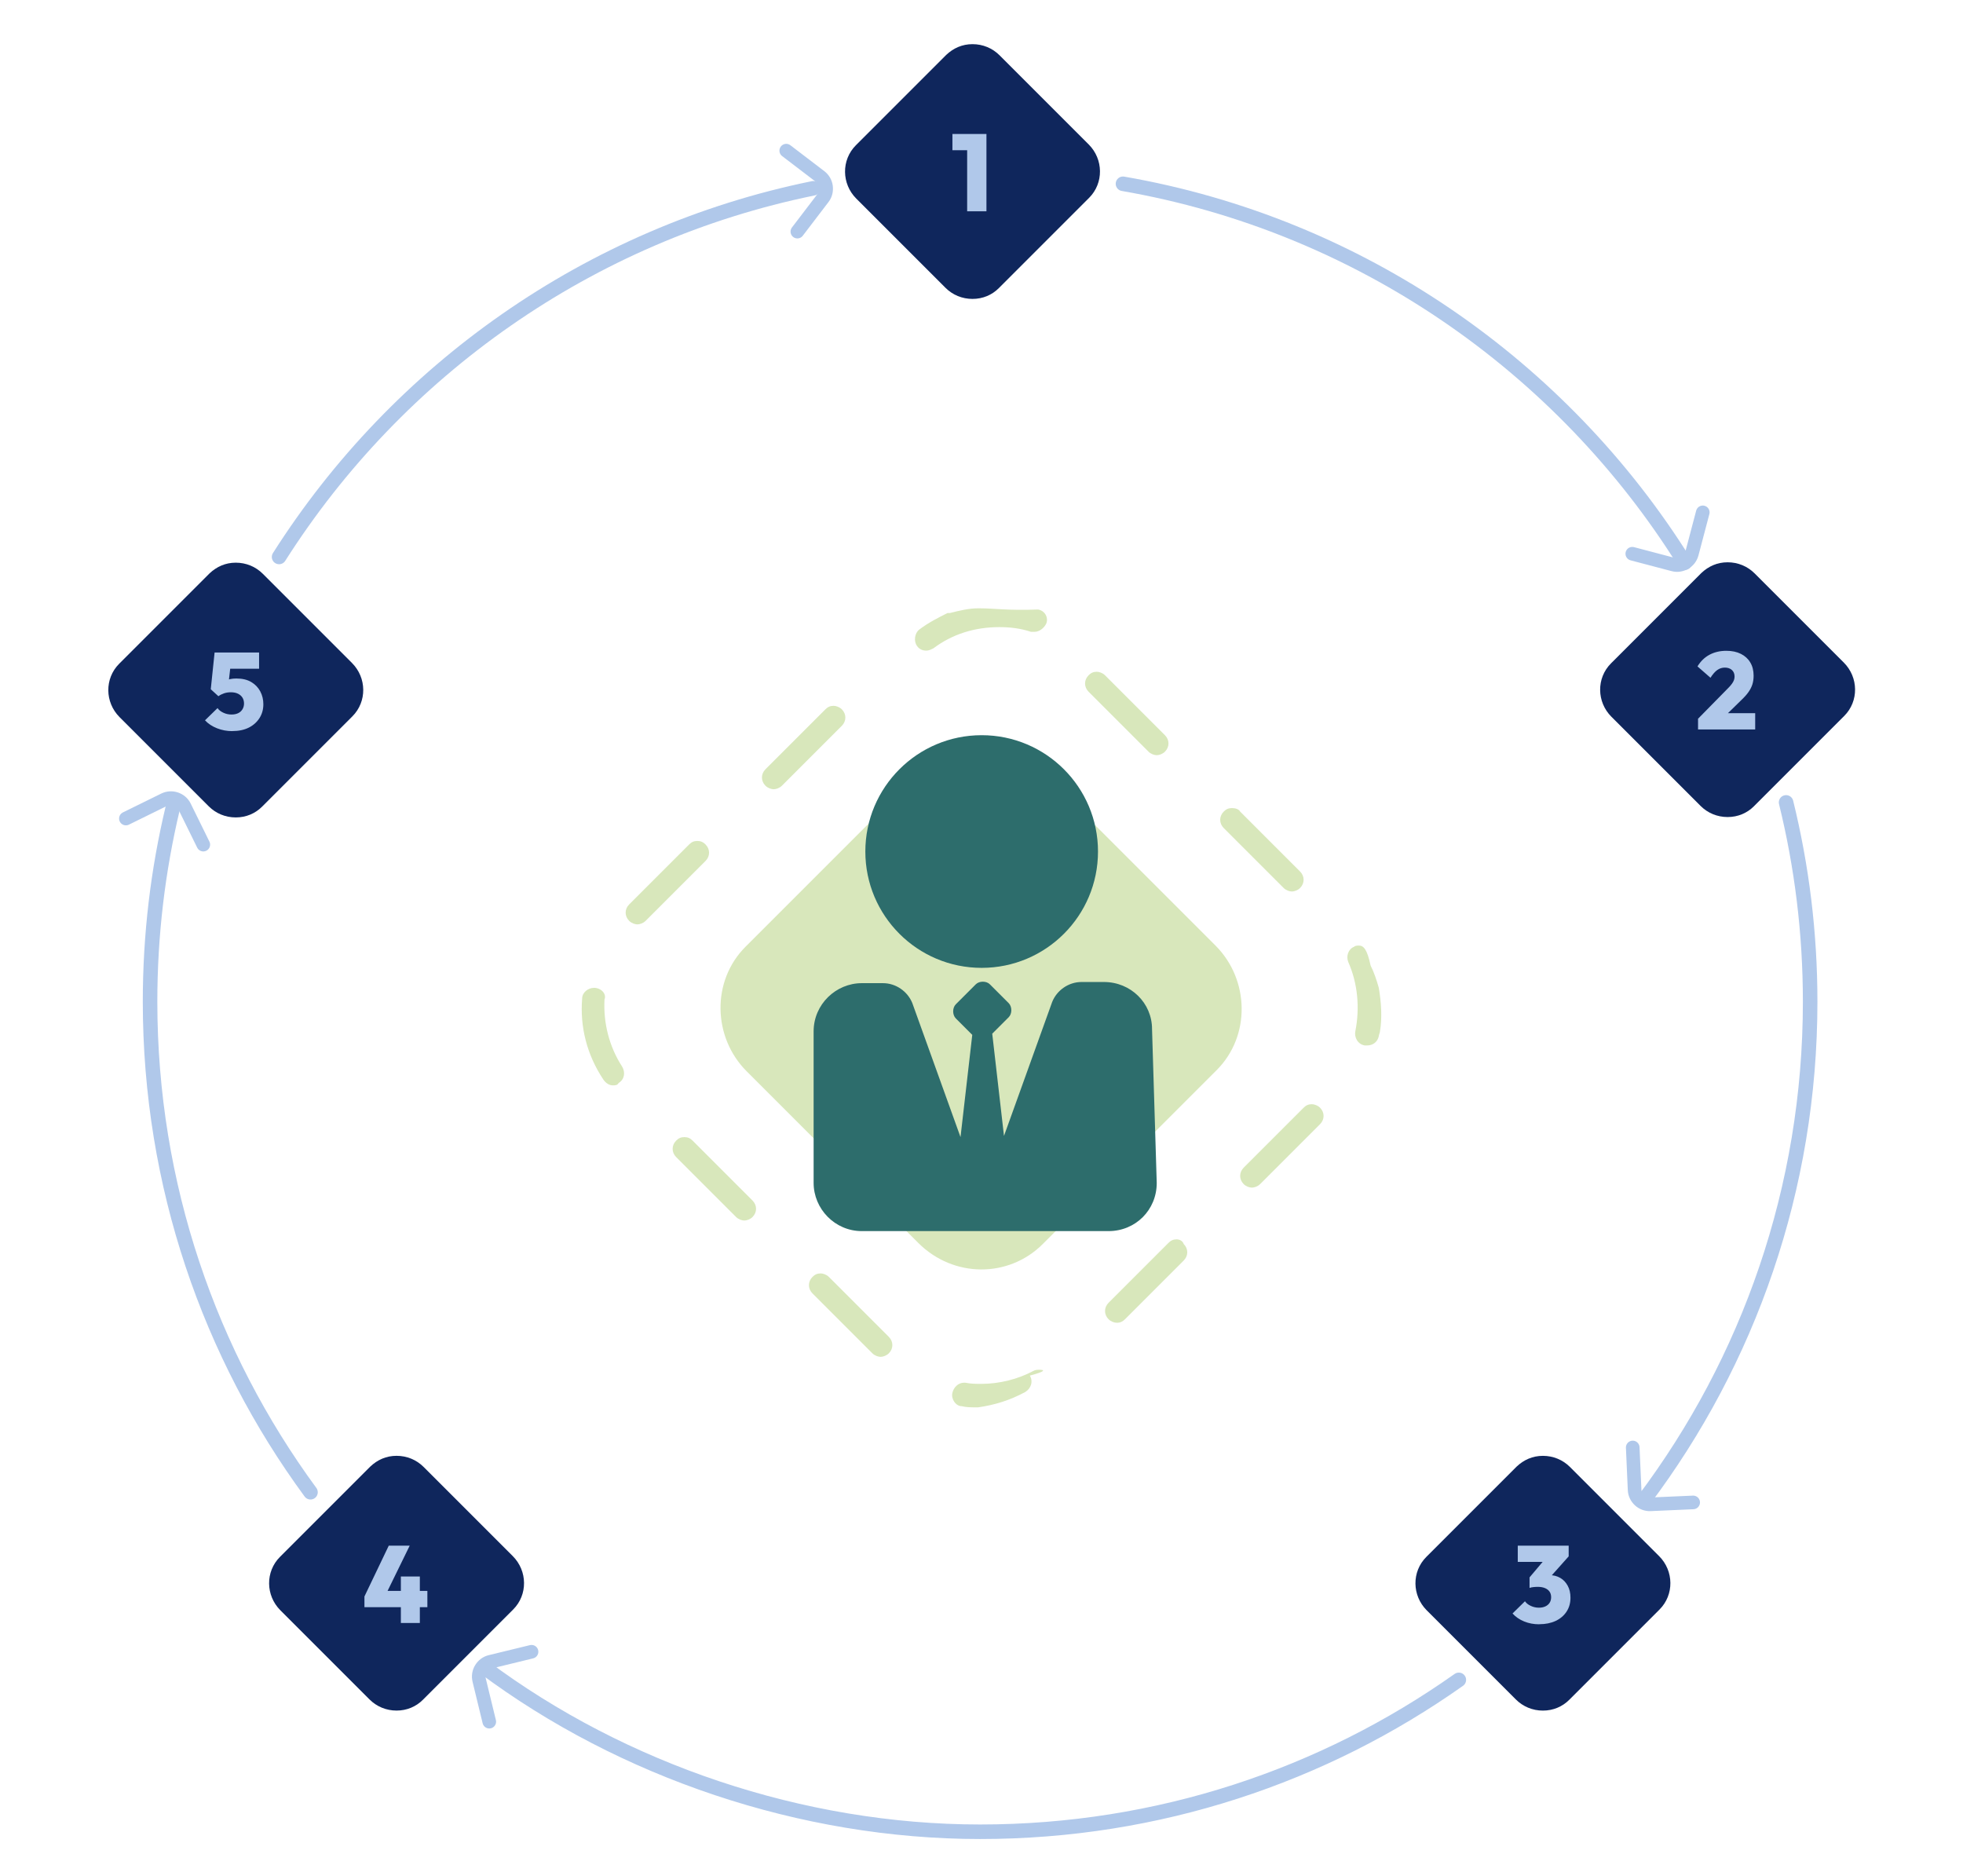 <?xml version="1.0" encoding="UTF-8"?>
<svg xmlns="http://www.w3.org/2000/svg" id="Layer_1" viewBox="0 0 810 774">
  <defs>
    <style>.cls-1{stroke-width:6px;}.cls-1,.cls-2{fill:none;stroke:#b0c8ea;stroke-linecap:round;stroke-linejoin:round;}.cls-2{stroke-width:5.62px;}.cls-3{fill:#2d6d6c;}.cls-3,.cls-4,.cls-5,.cls-6{stroke-width:0px;}.cls-4{fill:#0f265c;}.cls-5{fill:#d8e7bb;}.cls-6{fill:#b0c8ea;}</style>
  </defs>
  <path class="cls-1" d="m463.38,75.83c97.71,16.95,181.22,75.31,231.8,156.34"></path>
  <path class="cls-1" d="m115.16,229.8c48.98-77.07,127.92-133.23,220.43-152.11"></path>
  <path class="cls-1" d="m128.12,615.7c-41.62-56.71-66.2-126.7-66.2-202.43,0-27.5,3.24-54.24,9.36-79.87"></path>
  <path class="cls-1" d="m601.96,693.11c-55.82,39.47-123.97,62.67-197.53,62.67s-147.66-25.26-204.77-67.93"></path>
  <path class="cls-1" d="m737,331.07c6.49,26.33,9.93,53.87,9.93,82.21,0,77.18-25.53,148.4-68.61,205.68"></path>
  <path class="cls-5" d="m430.77,319.35l70.79,70.79c14.06,14.06,14.55,37.33.48,51.39l-71.76,71.76c-14.06,14.06-36.85,14.06-51.39-.48l-70.79-70.79c-14.06-14.06-14.55-37.33-.48-51.39l71.76-71.76c14.06-14.06,36.85-14.06,51.39.48Z"></path>
  <circle class="cls-3" cx="405.07" cy="351.34" r="48"></circle>
  <path class="cls-3" d="m475.37,424.56c0-10.67-8.73-19.39-19.88-19.39h-9.21c-5.33,0-10.18,3.39-12.12,8.24l-19.88,55.27-4.85-42.18,6.79-6.79c1.45-1.45,1.45-4.36,0-5.82l-7.76-7.76c-1.45-1.45-4.36-1.45-5.82,0l-8.24,8.24c-1.45,1.45-1.45,4.36,0,5.82l6.79,6.79-4.85,42.18-19.88-55.27c-1.94-4.85-6.79-8.24-12.12-8.24h-8.73c-10.67,0-19.88,8.73-19.88,19.88v62.54c0,10.67,8.73,19.88,19.88,19.88h101.82c11.15,0,19.88-8.73,19.88-19.88l-1.94-63.51Z"></path>
  <path class="cls-5" d="m343.98,291.22c-1.45,0-2.42.48-3.39,1.45l-11.15,11.15h0l-13.58,13.58c-1.94,1.94-1.94,4.85,0,6.79.97.97,2.42,1.45,3.39,1.45s2.42-.48,3.39-1.45l24.73-24.73c1.94-1.94,1.94-4.85,0-6.79-.97-.97-2.42-1.45-3.39-1.45h0Zm-56.24,55.76c-1.45,0-2.42.48-3.39,1.45l-16.97,16.97h0c-4.36,4.36-7.76,7.76-7.76,7.76-1.94,1.94-1.94,4.85,0,6.79.97.97,2.42,1.45,3.39,1.45s2.42-.48,3.39-1.45l24.73-24.73c1.94-1.94,1.94-4.85,0-6.79-.97-.97-1.94-1.45-3.39-1.45h0Zm-42.67,60.61c-2.42,0-4.85,1.94-4.85,4.36h0c-.97,11.64,1.94,23.27,8.73,33.45.97,1.45,2.42,2.42,3.88,2.42.97,0,1.94,0,2.42-.97,2.42-1.45,2.91-4.36,1.45-6.79-5.33-8.24-7.76-17.94-7.27-27.64.97-2.42-1.45-4.85-4.36-4.85.48,0,0,0,0,0h0Zm37.33,61.58c-1.45,0-2.42.48-3.39,1.45-1.94,1.94-1.94,4.85,0,6.79l24.73,24.73c.97.97,2.42,1.45,3.39,1.45s2.42-.48,3.39-1.45c1.94-1.94,1.94-4.85,0-6.79l-24.73-24.73c-.97-.97-1.94-1.45-3.39-1.45h0Zm56.24,56.24c-1.45,0-2.42.48-3.39,1.45-1.94,1.94-1.94,4.85,0,6.79l24.73,24.73c.97.97,2.42,1.45,3.39,1.45s2.42-.48,3.39-1.45c1.94-1.94,1.94-4.85,0-6.79l-24.73-24.73c-.97-.97-2.42-1.45-3.39-1.45h0Zm90.18,39.76c-.97,0-1.45,0-2.42.48-6.3,3.39-14.06,5.33-21.33,5.33-2.42,0-4.36,0-6.79-.48h-.48c-2.42,0-4.36,1.94-4.85,4.36s1.45,5.33,3.88,5.33c1.94.48,3.88.48,5.82.48h.97c6.79-.97,13.09-2.91,19.39-6.3,2.42-1.45,3.39-4.36,1.94-6.79,7.27-1.94,5.82-2.42,3.88-2.42h0Zm56.73-53.82c-1.45,0-2.42.48-3.39,1.45l-24.73,24.73c-1.94,1.94-1.94,4.85,0,6.79.97.97,2.42,1.45,3.39,1.45,1.45,0,2.42-.48,3.39-1.45l4.85-4.85h0c7.27-7.27,19.39-19.39,19.39-19.39,1.94-1.94,1.94-4.85,0-6.79-.48-1.45-1.94-1.94-2.91-1.94h0Zm55.76-55.76c-1.45,0-2.42.48-3.39,1.45l-24.73,24.73c-1.94,1.94-1.94,4.85,0,6.79.97.97,2.42,1.45,3.39,1.45s2.42-.48,3.39-1.45l24.73-24.73c1.94-1.94,1.94-4.85,0-6.79-.97-.97-2.42-1.45-3.39-1.45h0Zm19.39-65.45c-.48,0-1.45,0-1.94.48-2.42.97-3.39,3.88-2.42,6.3,3.88,8.73,4.85,18.91,2.91,28.61-.48,2.42.97,5.33,3.88,5.82h.97c2.42,0,4.36-1.45,4.85-3.88,0-.48.48-1.45.48-1.94h0c.97-5.82.48-12.12-.48-17.94h0c-.97-3.39-1.94-6.3-3.39-9.21-1.45-6.79-2.91-8.24-4.85-8.24h0Zm-52.36-56.73c-1.45,0-2.42.48-3.39,1.45-1.94,1.94-1.94,4.85,0,6.79l24.73,24.73c.97.97,2.42,1.45,3.39,1.45s2.42-.48,3.39-1.45c1.94-1.94,1.94-4.85,0-6.79l-24.73-24.73c-.48-.97-1.94-1.45-3.39-1.45h0Zm-55.76-56.24c-1.45,0-2.42.48-3.39,1.45-1.94,1.94-1.94,4.85,0,6.79l24.73,24.73c.97.97,2.42,1.45,3.39,1.45s2.42-.48,3.39-1.45c1.94-1.94,1.94-4.85,0-6.79l-24.73-24.73c-.97-.97-2.42-1.45-3.39-1.45h0Zm-48-26.18h0s-.48,0,0,0q-.48,0,0,0h-.97c-3.88,0-7.76.97-11.64,1.94h-.97c-3.88,1.94-7.76,3.88-11.64,6.79-1.94,1.45-2.42,4.85-.97,6.79.97,1.45,2.42,1.94,3.88,1.94.97,0,1.94-.48,2.91-.97,7.76-5.82,16.97-8.73,27.15-8.73h0c4.36,0,8.73.48,13.09,1.94h1.45c1.94,0,3.88-1.45,4.85-3.39.97-2.42-.48-5.33-3.39-5.82-12.61.48-17.94-.48-23.76-.48q.48,0,0,0,.48,0,0,0,.48,0,0,0,.48,0,0,0,.48,0,0,0,.48,0,0,0,.48,0,0,0,.48,0,0,0,.48,0,0,0,.48,0,0,0,.48,0,0,0,.48,0,0,0c.48,0,0,0,0,0h0Z"></path>
  <path class="cls-4" d="m412.46,22.82c-2.96-2.96-6.9-4.6-11.17-4.6s-7.88,1.64-10.84,4.43l-37.28,37.28c-6.08,6.08-5.91,15.93.16,22.01l36.79,36.79c2.96,2.96,6.9,4.6,11.17,4.6s8.05-1.64,10.84-4.43l37.28-37.28c6.08-6.08,5.91-15.93-.16-22.01l-36.79-36.79Z"></path>
  <path class="cls-6" d="m393,61.98v-6.7h13.59v6.7h-13.59Zm6.08,25.2v-31.9h7.96v31.9h-7.96Z"></path>
  <path class="cls-4" d="m647.83,605.28c-2.96-2.96-6.9-4.6-11.17-4.6s-7.88,1.64-10.84,4.43l-37.28,37.28c-6.08,6.08-5.91,15.93.16,22.01l36.79,36.79c2.96,2.96,6.9,4.6,11.17,4.6s8.05-1.64,10.84-4.43l37.28-37.28c6.08-6.08,5.91-15.93-.16-22.01l-36.79-36.79Z"></path>
  <path class="cls-6" d="m635.14,670.18c-2.25,0-4.33-.39-6.23-1.17-1.91-.78-3.5-1.87-4.79-3.29l5.13-5.04c.54.78,1.34,1.42,2.41,1.91,1.06.5,2.18.74,3.35.74.99,0,1.87-.17,2.63-.52.76-.34,1.36-.84,1.78-1.49.42-.64.63-1.42.63-2.32s-.22-1.67-.65-2.29c-.44-.63-1.07-1.12-1.89-1.46-.83-.34-1.82-.52-2.99-.52-.57,0-1.19.04-1.84.11-.66.08-1.17.19-1.53.34l3.51-4.41c.93-.24,1.8-.44,2.61-.61.81-.17,1.53-.25,2.16-.25,1.62,0,3.08.38,4.37,1.12,1.29.75,2.32,1.82,3.08,3.22.77,1.39,1.15,3.05,1.15,4.97,0,2.16-.53,4.07-1.6,5.71-1.07,1.65-2.57,2.93-4.5,3.85-1.94.91-4.19,1.37-6.77,1.37Zm-8.86-25.74v-6.7h21.01v4.41l-6.08,2.29h-14.94Zm4.86,10.76v-4.37l7.38-8.73,8.78.04-7.7,8.64-8.46,4.41Z"></path>
  <path class="cls-4" d="m724.04,236.6c-2.96-2.96-6.9-4.6-11.17-4.6s-7.88,1.64-10.84,4.43l-37.28,37.28c-6.08,6.08-5.91,15.93.16,22.01l36.79,36.79c2.96,2.96,6.9,4.6,11.17,4.6s8.05-1.64,10.84-4.43l37.28-37.28c6.08-6.08,5.91-15.93-.16-22.01l-36.79-36.79Z"></path>
  <path class="cls-6" d="m700.67,296.55l12.51-12.73c.6-.6,1.09-1.17,1.48-1.71s.67-1.04.83-1.51c.17-.46.25-.95.25-1.46,0-1.14-.37-2.04-1.1-2.7-.74-.66-1.7-.99-2.9-.99-1.14,0-2.17.32-3.1.97-.93.65-1.88,1.72-2.84,3.22l-5.36-4.68c1.29-2.13,2.95-3.74,4.97-4.82,2.03-1.08,4.34-1.62,6.95-1.62,2.31,0,4.3.42,5.98,1.26,1.68.84,2.98,2.02,3.89,3.56.92,1.53,1.37,3.36,1.37,5.49,0,1.26-.17,2.42-.49,3.49-.33,1.06-.86,2.11-1.58,3.15-.72,1.04-1.68,2.12-2.88,3.26l-8.24,8.06-9.76-.23Zm0,4.41v-4.41l6.75-2.29h16.83v6.71h-23.58Z"></path>
  <path class="cls-4" d="m108.46,236.76c-2.96-2.96-6.9-4.6-11.17-4.6s-7.88,1.64-10.84,4.43l-37.28,37.28c-6.08,6.08-5.91,15.93.16,22.01l36.79,36.79c2.96,2.96,6.9,4.6,11.17,4.6s8.05-1.64,10.84-4.43l37.28-37.28c6.08-6.08,5.91-15.93-.16-22.01l-36.79-36.79Z"></path>
  <path class="cls-6" d="m95.79,301.66c-2.16,0-4.24-.39-6.23-1.17s-3.65-1.87-4.97-3.29l5.17-5.04c.54.78,1.34,1.42,2.41,1.91,1.06.5,2.18.74,3.35.74,1.05,0,1.96-.18,2.72-.54.77-.36,1.36-.89,1.8-1.6.43-.7.65-1.51.65-2.41s-.22-1.74-.65-2.43c-.44-.69-1.06-1.23-1.87-1.62-.81-.39-1.79-.58-2.92-.58-1.02,0-1.97.15-2.84.45s-1.63.69-2.29,1.17l.77-5.13c.81-.51,1.53-.92,2.16-1.24.63-.31,1.3-.55,2-.7.71-.15,1.54-.23,2.5-.23,2.43,0,4.46.48,6.1,1.44,1.63.96,2.88,2.25,3.74,3.87.86,1.62,1.28,3.39,1.28,5.31,0,2.13-.53,4.04-1.6,5.71-1.07,1.68-2.54,2.99-4.43,3.94-1.89.94-4.17,1.42-6.84,1.42Zm-5.67-14.4l-3.15-2.88,1.58-15.16h7.2l-1.67,14.67-3.96,3.38Zm-.63-11.34l-.94-6.7h18.36v6.7h-17.42Z"></path>
  <path class="cls-4" d="m174.81,605.27c-2.96-2.96-6.9-4.6-11.17-4.6s-7.88,1.64-10.84,4.43l-37.28,37.28c-6.08,6.08-5.91,15.93.16,22.01l36.79,36.79c2.96,2.96,6.9,4.6,11.17,4.6s8.05-1.64,10.84-4.43l37.28-37.28c6.08-6.08,5.91-15.93-.16-22.01l-36.79-36.79Z"></path>
  <path class="cls-6" d="m150.38,658.7l10.04-20.97h8.64l-10.26,20.97h-8.42Zm0,4.41v-4.41l2.39-2.29h23.58v6.71h-25.97Zm15.03,6.53v-19.17h7.83v19.17h-7.83Z"></path>
  <path class="cls-2" d="m673.72,597.23l.77,17.4c.04,1.75.85,3.31,2.06,4.42h0c1.18,1.08,2.76,1.71,4.47,1.63l17.64-.78"></path>
  <path class="cls-2" d="m219.33,681.51l-16.93,4.12c-1.71.38-3.08,1.47-3.94,2.88h0c-.83,1.36-1.14,3.04-.74,4.7l4.17,17.15"></path>
  <path class="cls-2" d="m83.89,348.49l-7.69-15.63c-.74-1.59-2.1-2.69-3.66-3.22h0c-1.51-.51-3.21-.46-4.75.3l-15.84,7.79"></path>
  <path class="cls-2" d="m329.02,95.56l10.57-13.85c1.09-1.37,1.47-3.08,1.25-4.72h0c-.21-1.58-1.02-3.08-2.38-4.12l-14.03-10.71"></path>
  <path class="cls-2" d="m673.54,228.47l16.85,4.44c1.68.48,3.41.17,4.84-.66h0c1.38-.8,2.45-2.13,2.89-3.78l4.5-17.07"></path>
</svg>
